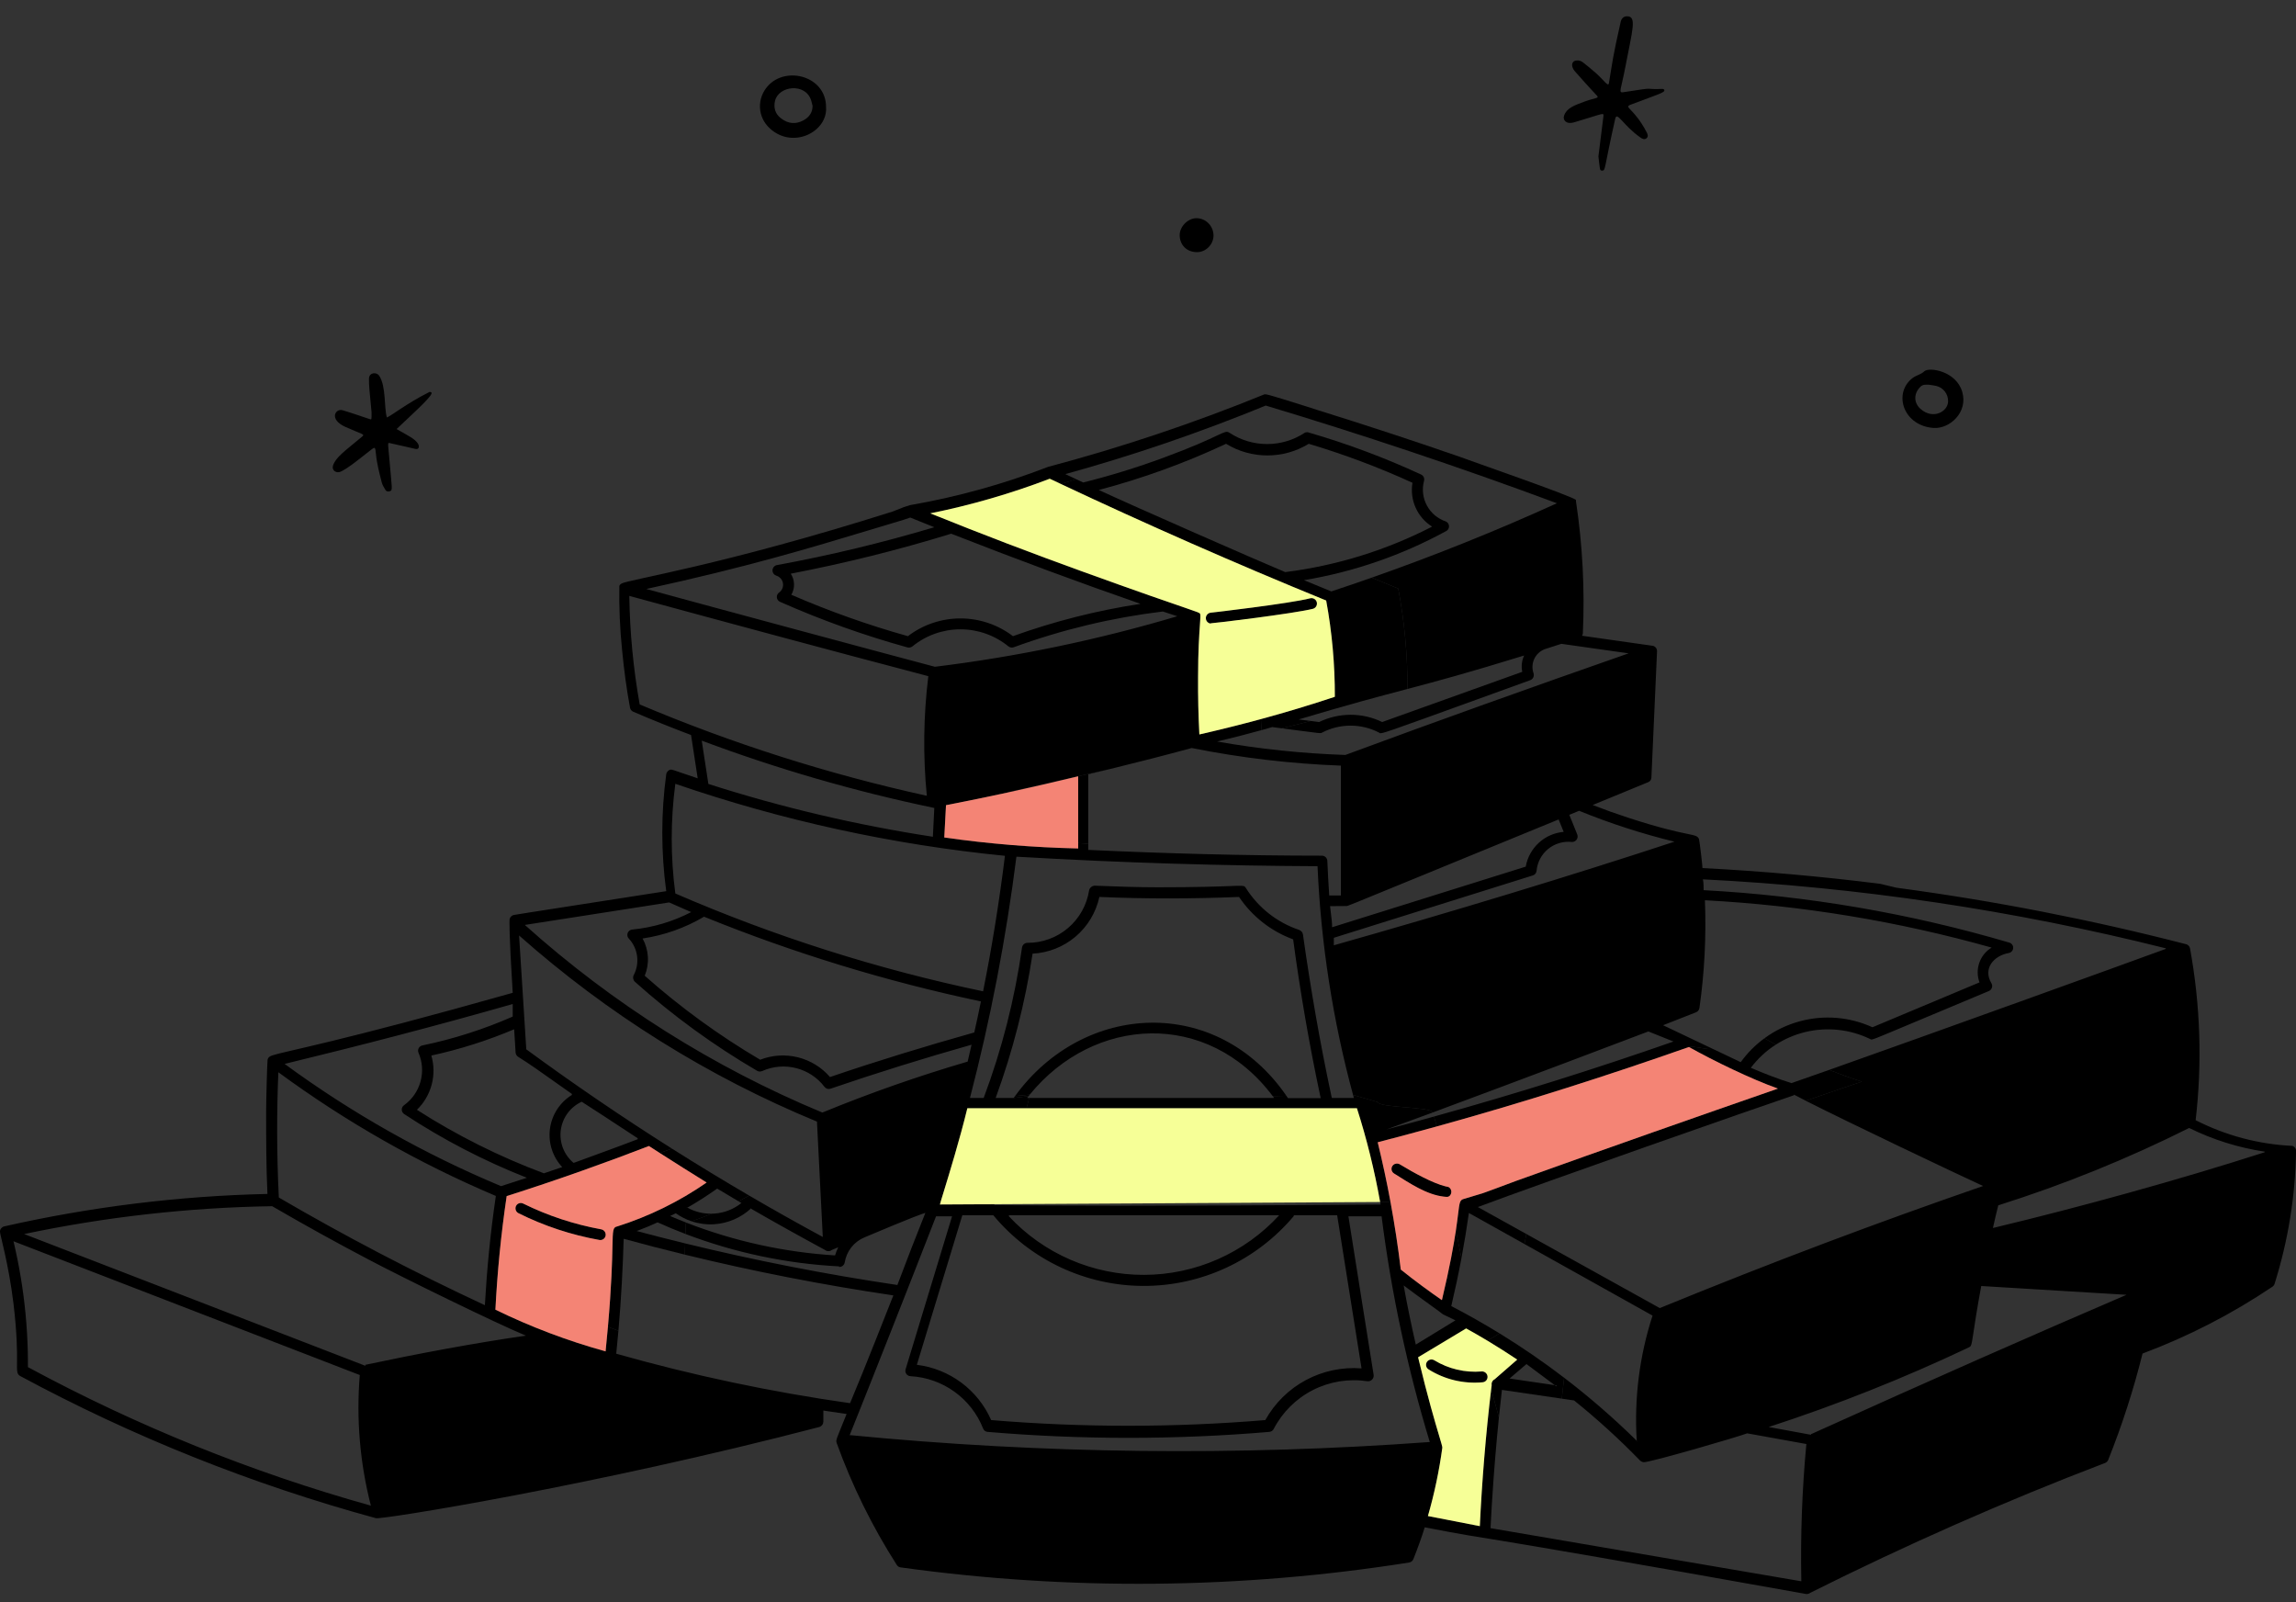 <svg xmlns="http://www.w3.org/2000/svg" width="129" height="90" viewBox="0 0 129 90" fill="none">
    <rect x="0" y="0" width="129" height="90" fill="#333333" stroke="none"/>
    <path fill-rule="evenodd" clip-rule="evenodd" d="M28.807 55.77C19.006 58.543 15.999 59.05 15.302 59.285C15.164 59.334 15.059 59.391 15.034 59.537C15.01 59.683 14.953 61.847 14.953 62.407C14.953 63.947 14.953 65.511 15.026 67.068C10.046 67.181 5.09 67.792 0.232 68.892C0.166 68.909 0.109 68.947 0.066 68.999C0.024 69.052 -0 69.116 -0.003 69.184C-0.003 69.354 0.483 70.975 0.759 73.237C1.164 76.674 0.759 77.063 1.123 77.29C7.463 80.707 14.173 83.389 21.122 85.283C21.381 85.38 33.404 83.459 46.033 80.16C46.098 80.14 46.154 80.1 46.195 80.046C46.236 79.992 46.258 79.927 46.26 79.86V79.236L47.566 79.43C46.974 80.906 46.958 80.865 47.006 81.052C47.874 83.457 49.008 85.757 50.387 87.91C50.411 87.947 50.443 87.979 50.481 88.003C50.519 88.026 50.561 88.042 50.605 88.047C60.09 89.362 69.716 89.269 79.173 87.772C79.225 87.763 79.273 87.742 79.315 87.709C79.356 87.677 79.388 87.634 79.408 87.585C79.643 86.994 79.862 86.402 80.048 85.794C84.912 86.734 79.927 85.688 101.466 89.539C101.508 89.546 101.552 89.544 101.594 89.532C101.636 89.521 101.675 89.501 101.709 89.474C107.075 86.791 112.628 84.335 118.279 82.178C118.355 82.146 118.417 82.085 118.449 82.008C119.227 80.063 119.872 78.067 120.378 76.034C122.949 75.073 125.398 73.813 127.674 72.28C127.732 72.242 127.775 72.185 127.796 72.118C128.556 69.703 128.963 67.191 129.003 64.66C129.005 64.59 128.982 64.521 128.939 64.466C128.903 64.421 128.855 64.387 128.801 64.368C126.905 64.281 125.051 63.788 123.361 62.925C123.735 59.709 123.628 56.455 123.045 53.27C123.034 53.218 123.009 53.17 122.974 53.13C122.938 53.09 122.893 53.061 122.842 53.044C117.479 51.66 112.038 50.599 106.548 49.866L105.64 49.647C102.349 49.233 98.985 48.934 95.653 48.763C95.653 48.626 95.499 47.312 95.459 47.142C95.321 46.769 94.956 47.069 91.503 45.942C90.83 45.723 90.149 45.48 89.484 45.221L92.597 43.94C92.652 43.92 92.699 43.883 92.733 43.836C92.766 43.788 92.784 43.731 92.784 43.672L93.1 36.587C93.102 36.548 93.096 36.508 93.083 36.471C93.07 36.434 93.05 36.4 93.023 36.37C92.997 36.341 92.965 36.317 92.93 36.3C92.894 36.283 92.855 36.273 92.816 36.271L88.884 35.712C88.916 35.667 88.933 35.613 88.933 35.558C89.044 33.081 88.914 30.6 88.544 28.148V28.084C88.398 27.889 82.472 25.838 81.994 25.652C79.327 24.727 76.676 23.86 74.074 23.049L73.474 22.855C71.042 22.093 71.115 22.117 70.985 22.174C67.041 23.779 62.998 25.133 58.882 26.227C56.376 27.196 53.78 27.916 51.132 28.375L50.776 28.489L50.16 28.732C40.513 31.788 35.236 32.566 34.911 32.785C34.862 32.813 34.822 32.856 34.798 32.907C34.777 34.111 34.828 35.316 34.952 36.514C35.057 37.617 35.203 38.711 35.398 39.757C35.408 39.807 35.431 39.854 35.463 39.893C35.495 39.933 35.537 39.964 35.584 39.984C36.63 40.43 37.708 40.868 38.827 41.289L39.2 43.721C37.7 43.227 37.724 43.17 37.578 43.275C37.54 43.299 37.507 43.331 37.481 43.369C37.456 43.407 37.44 43.449 37.432 43.494C37.137 45.673 37.137 47.882 37.432 50.06C28.442 51.463 28.88 51.382 28.799 51.422C28.755 51.444 28.716 51.475 28.686 51.515C28.657 51.554 28.637 51.6 28.629 51.649L28.629 51.655C28.629 51.732 28.586 52.265 28.807 55.77ZM59.603 27.186C59.892 27.101 60.181 27.011 60.468 26.919L59.855 26.633C63.682 25.575 67.442 24.289 71.115 22.782C76.376 24.363 82.034 26.244 87.474 28.27C84.069 29.817 80.597 31.211 77.07 32.449C77.566 32.654 78.063 32.858 78.559 33.06C78.91 34.92 79.085 36.809 79.08 38.702C80.764 38.256 82.388 37.823 85.634 36.822C85.499 37.108 85.462 37.43 85.528 37.739L77.657 40.559C77.105 40.291 76.499 40.152 75.886 40.152C75.272 40.152 74.666 40.291 74.114 40.559L73.648 40.5C73.105 40.642 72.559 40.778 72.008 40.911C72.449 40.969 72.8 41.015 73.081 41.052C74.101 41.187 74.191 41.199 74.259 41.165C74.263 41.164 74.266 41.162 74.269 41.16C74.272 41.158 74.276 41.156 74.28 41.154L74.285 41.151C74.778 40.895 75.326 40.762 75.882 40.762C76.437 40.762 76.985 40.895 77.478 41.151C77.489 41.157 77.497 41.163 77.505 41.168C77.508 41.17 77.511 41.173 77.515 41.175C77.61 41.238 77.789 41.173 82.983 39.292C82.985 39.291 82.988 39.29 82.991 39.289C83.843 38.98 84.831 38.622 85.974 38.209C86.05 38.181 86.112 38.125 86.147 38.052C86.182 37.979 86.187 37.896 86.161 37.819C86.069 37.556 86.083 37.267 86.201 37.014C86.319 36.761 86.532 36.564 86.793 36.466L87.725 36.166L91.503 36.701C86.144 38.573 80.851 40.462 75.59 42.408H75.573C73.162 42.326 70.759 42.074 68.383 41.654C69.213 41.458 70.048 41.246 70.88 41.014C70.866 40.808 70.854 40.602 70.843 40.395C69.723 40.699 68.576 40.985 67.386 41.257C67.329 40.187 67.305 39.1 67.313 38.014C67.313 36.575 67.379 35.638 67.417 35.094C67.44 34.763 67.453 34.577 67.435 34.512C67.434 34.509 67.433 34.506 67.432 34.503C67.431 34.498 67.429 34.493 67.428 34.489L67.426 34.483L67.424 34.478C67.399 34.421 67.311 34.391 66.549 34.13C65.708 33.842 64.047 33.275 60.747 32.08C57.974 31.075 55.323 30.07 52.267 28.837C54.555 28.376 56.8 27.725 58.98 26.892C59.187 26.99 59.395 27.088 59.603 27.186ZM42.094 67.161C41.896 67.272 41.696 67.379 41.494 67.482L41.656 67.579C41.228 67.921 40.707 68.127 40.161 68.17C40.103 68.175 40.044 68.178 39.986 68.178C39.614 68.332 39.237 68.474 38.855 68.605C39.265 68.741 39.701 68.798 40.138 68.769C40.911 68.717 41.642 68.4 42.207 67.87V67.903C43.585 68.697 44.966 69.467 46.35 70.213C46.404 70.258 46.473 70.282 46.544 70.282C46.615 70.282 46.684 70.258 46.739 70.213L47.095 70.067C47.023 70.213 46.963 70.365 46.917 70.521C44.063 70.343 41.255 69.725 38.592 68.693C38.571 68.7 38.55 68.706 38.53 68.713C38.525 68.912 38.52 69.113 38.514 69.317C41.274 70.369 44.186 70.985 47.144 71.137V71.17C47.218 71.173 47.291 71.149 47.349 71.103C47.407 71.057 47.447 70.991 47.46 70.918C47.509 70.608 47.636 70.315 47.831 70.068C48.025 69.821 48.28 69.628 48.571 69.508C51.363 68.328 51.821 68.185 51.943 68.148C51.967 68.14 51.978 68.136 51.992 68.13C51.451 69.481 50.927 70.832 50.419 72.183C46.41 71.588 42.432 70.808 38.496 69.847C38.488 70.055 38.479 70.264 38.47 70.476C42.339 71.421 46.251 72.185 50.192 72.767C50.078 73.058 48.49 77.104 47.76 78.822C43.323 78.193 38.934 77.264 34.623 76.043L34.622 76.05L34.619 76.074V76.042L34.623 76.043C34.668 75.612 34.709 75.182 34.746 74.754C34.549 74.681 34.352 74.607 34.156 74.531C34.119 74.949 34.077 75.397 34.028 75.879V75.912C31.896 75.323 29.822 74.539 27.834 73.569C27.94 71.494 28.142 69.386 28.467 67.189C31.288 66.298 34.238 65.236 36.46 64.376C36.663 64.508 36.867 64.639 37.072 64.77C37.297 64.689 37.523 64.607 37.753 64.522C34.962 62.758 32.233 60.898 29.569 58.945L29.164 52.549C34.121 56.945 39.779 60.48 45.904 63.006V63.063L46.228 69.484C44.837 68.732 43.459 67.958 42.094 67.161ZM94.891 58.815C95.134 58.734 95.98 58.998 96.222 58.915L93.44 57.591L95.297 56.862C95.346 56.841 95.389 56.808 95.422 56.765C95.455 56.722 95.476 56.672 95.483 56.618C95.766 54.627 95.869 52.614 95.791 50.603V50.571C101.242 50.86 106.644 51.751 111.899 53.23C111.575 53.425 111.33 53.727 111.206 54.084C111.082 54.441 111.086 54.83 111.218 55.184L105.203 57.705C103.933 57.124 102.501 57.003 101.151 57.361C100.419 57.555 99.736 57.883 99.134 58.324C99.345 58.446 99.558 58.566 99.772 58.682C100.277 58.358 100.835 58.118 101.427 57.974C102.648 57.679 103.934 57.816 105.065 58.361C105.076 58.366 105.084 58.372 105.092 58.377C105.095 58.378 105.097 58.38 105.1 58.382C105.102 58.383 105.104 58.384 105.106 58.385C105.178 58.423 105.296 58.373 107.215 57.566C108.187 57.157 109.622 56.554 111.745 55.67C111.785 55.652 111.822 55.626 111.851 55.593C111.881 55.56 111.903 55.521 111.916 55.479C111.929 55.436 111.933 55.392 111.927 55.348C111.921 55.304 111.906 55.262 111.882 55.224C111.404 54.413 112.004 53.684 112.88 53.53C112.945 53.514 113.004 53.477 113.046 53.424C113.088 53.371 113.11 53.306 113.11 53.238C113.11 53.171 113.088 53.105 113.046 53.052C113.004 52.999 112.945 52.962 112.88 52.946C107.293 51.302 101.534 50.314 95.718 50.004C95.718 49.801 95.718 49.598 95.678 49.396C104.452 49.835 113.162 51.133 121.683 53.27V53.303C119.304 54.176 108.361 58.123 102.777 60.098C103.378 60.339 103.988 60.56 104.606 60.76C104.074 60.934 102.934 61.324 101.456 61.834C103.876 63.06 109.829 65.892 111.42 66.622C105.486 68.673 99.65 70.862 93.254 73.48L85.755 69.317C85.722 69.506 85.689 69.695 85.654 69.883L92.848 73.902C92.112 76.169 91.811 78.555 91.96 80.934L91.968 80.942L91.973 80.946L91.965 81.003L91.96 80.934C90.673 79.667 89.31 78.484 87.879 77.391C87.833 77.782 87.79 78.174 87.748 78.567L88.439 78.668C89.745 79.718 90.984 80.847 92.151 82.049C92.209 82.098 92.279 82.129 92.354 82.138C92.767 82.138 97.664 80.711 98.166 80.516L101.49 81.116C101.25 83.668 101.156 86.231 101.206 88.793V88.826L83.745 85.842C83.76 85.541 83.776 85.235 83.794 84.926L83.806 84.726C83.811 84.638 83.815 84.577 83.818 84.526C83.82 84.487 83.822 84.454 83.825 84.418C83.828 84.364 83.832 84.303 83.838 84.211C83.932 82.725 84.058 81.172 84.216 79.618C84.072 79.09 83.927 78.562 83.782 78.034C83.48 80.539 83.263 83.217 83.145 85.697V85.729L80.227 85.162C80.59 83.902 80.861 82.618 81.037 81.319C81.037 81.255 80.974 81.044 80.858 80.656C80.636 79.911 80.219 78.513 79.675 76.244L82.375 74.623C82.778 74.846 83.178 75.076 83.575 75.314L84.252 74.901C83.367 74.358 82.463 73.846 81.54 73.367C81.758 72.44 81.947 71.549 82.112 70.671L81.799 69.116C81.674 69.949 81.453 71.186 81.013 73.034C80.356 72.58 79.465 71.932 78.703 71.316C78.55 70.045 78.357 68.779 78.125 67.521H77.543C77.551 67.567 77.56 67.613 77.568 67.66C64.094 67.77 58.835 67.722 56.895 67.704C56.138 67.697 55.887 67.695 55.85 67.708L55.883 67.66H52.81C52.81 67.633 52.89 67.373 53.019 66.954C53.327 65.949 53.916 64.032 54.351 62.252H57.679C57.728 62.057 57.776 61.865 57.822 61.677H57.707C57.721 61.659 57.735 61.641 57.749 61.623C57.755 61.616 57.76 61.608 57.766 61.601C57.773 61.592 57.781 61.583 57.788 61.574L56.953 61.677H55.94C56.902 59.051 57.598 56.336 58.015 53.57C58.903 53.525 59.752 53.188 60.431 52.613C61.109 52.037 61.579 51.254 61.768 50.385C64.427 50.498 67.005 50.49 69.615 50.385C70.353 51.479 71.416 52.313 72.655 52.768C73.036 55.618 73.557 58.655 74.165 61.506H74.791C74.166 58.594 73.62 55.442 73.206 52.492C73.198 52.436 73.174 52.384 73.138 52.34C73.103 52.295 73.056 52.261 73.004 52.241C71.763 51.827 70.703 50.996 70.004 49.89L70.001 49.885C69.981 49.853 69.965 49.829 69.944 49.81C69.872 49.745 69.737 49.75 69.133 49.773C68.486 49.797 67.3 49.842 65.076 49.842C63.908 49.842 62.709 49.801 61.509 49.752C61.436 49.755 61.366 49.781 61.309 49.826C61.252 49.871 61.212 49.934 61.193 50.004C61.066 50.831 60.646 51.586 60.009 52.129C59.372 52.672 58.56 52.968 57.723 52.962C57.65 52.964 57.581 52.99 57.526 53.038C57.471 53.085 57.434 53.15 57.423 53.222C57.015 56.111 56.292 58.946 55.267 61.677H54.497C55.657 57.22 56.529 52.692 57.107 48.123C63.219 48.48 68.853 48.634 74.025 48.658C74.215 53.001 74.884 57.31 76.021 61.506L77.406 61.909C77.511 62.239 80.405 62.163 80.503 62.49C85.111 60.785 91.887 58.22 92.613 57.94L94.024 58.507C89.623 60.043 85.245 61.423 80.571 62.72C80.625 62.906 80.677 63.091 80.728 63.276C85.673 61.908 90.247 60.443 94.891 58.815C95.091 58.933 94.689 58.703 94.891 58.815ZM56.598 44.523L56.599 44.506L62.393 43.193C63.944 42.814 65.473 42.422 66.956 42.019C69.719 42.572 72.522 42.903 75.338 43.008V50.303H74.682C74.641 49.655 74.601 49.007 74.576 48.358C74.572 48.281 74.539 48.207 74.484 48.153C74.428 48.099 74.354 48.068 74.276 48.066C69.939 48.066 65.529 47.945 61.144 47.742V47.403C60.955 47.389 60.766 47.373 60.577 47.357V47.661C58.059 47.606 55.547 47.401 53.054 47.045L53.151 45.229C54.377 44.992 55.498 44.762 56.598 44.523ZM28.807 57.105V56.4C24.486 57.632 20.336 58.71 15.991 59.764C19.758 62.525 23.84 64.83 28.151 66.63L29.602 66.16C27.184 65.209 24.872 64.008 22.703 62.577C22.663 62.549 22.63 62.512 22.607 62.469C22.585 62.426 22.573 62.378 22.573 62.33C22.573 62.281 22.585 62.233 22.607 62.19C22.63 62.147 22.663 62.11 22.703 62.082C23.154 61.758 23.48 61.289 23.627 60.754C23.775 60.219 23.735 59.649 23.514 59.14C23.496 59.098 23.487 59.054 23.489 59.009C23.491 58.964 23.503 58.92 23.524 58.88C23.545 58.841 23.575 58.806 23.611 58.78C23.647 58.753 23.688 58.735 23.732 58.726C25.476 58.364 27.177 57.821 28.807 57.105ZM79.546 75.531L81.775 74.169L81.07 73.829C81.044 73.799 80.738 73.578 80.342 73.292C79.873 72.954 79.278 72.523 78.865 72.207C79.059 73.302 79.294 74.437 79.546 75.531ZM75.128 68.267H72.696L72.68 68.324C71.643 69.554 70.349 70.542 68.889 71.217C67.43 71.893 65.84 72.24 64.231 72.235C62.623 72.23 61.035 71.871 59.58 71.186C58.125 70.501 56.838 69.504 55.81 68.267H54.067L51.513 76.666C52.418 76.778 53.279 77.123 54.011 77.667C54.742 78.211 55.321 78.936 55.688 79.771C60.813 80.197 65.965 80.197 71.091 79.771C71.619 78.82 72.409 78.04 73.368 77.526C74.327 77.011 75.413 76.783 76.498 76.868L75.128 68.267ZM71.869 68.267H56.693L56.677 68.316C57.649 69.361 58.827 70.193 60.136 70.761C61.445 71.328 62.857 71.619 64.284 71.614C65.71 71.61 67.121 71.31 68.426 70.734C69.732 70.158 70.904 69.318 71.869 68.267ZM39.556 51.495C38.495 52.122 37.322 52.538 36.103 52.719C36.278 53.037 36.38 53.389 36.401 53.751C36.422 54.113 36.361 54.475 36.224 54.811C38.229 56.589 40.401 58.169 42.71 59.529C43.384 59.266 44.123 59.218 44.826 59.392C45.529 59.566 46.16 59.954 46.633 60.502C49.211 59.618 52.056 58.751 54.74 57.997C54.87 57.413 54.999 56.829 55.113 56.254C49.796 55.132 44.59 53.539 39.556 51.495ZM53.443 29.98C50.481 30.892 47.471 31.641 44.428 32.226C44.543 32.401 44.607 32.604 44.612 32.813C44.618 33.022 44.566 33.229 44.461 33.41C46.588 34.334 48.777 35.111 51.011 35.736C51.858 35.089 52.895 34.739 53.962 34.739C55.028 34.739 56.065 35.089 56.912 35.736C59.236 34.899 61.636 34.291 64.079 33.92C60.739 32.761 57.253 31.472 53.443 29.98ZM87.571 46.031C83.883 47.543 81.344 48.585 79.594 49.304C75.765 50.876 75.707 50.9 75.651 50.896L75.649 50.896C75.646 50.896 75.642 50.895 75.638 50.895L74.73 50.903C74.742 51.036 74.76 51.175 74.778 51.316C74.81 51.572 74.844 51.836 74.844 52.087L85.723 48.682C85.814 48.167 86.072 47.697 86.457 47.344C86.843 46.99 87.334 46.774 87.855 46.729L87.571 46.031ZM74.941 52.679V53.1C81.426 51.268 88.268 49.193 94.081 47.28C92.254 46.835 90.463 46.255 88.722 45.545L88.171 45.772L88.617 46.874C88.636 46.923 88.643 46.975 88.636 47.027C88.63 47.079 88.61 47.128 88.579 47.17C88.549 47.213 88.508 47.246 88.46 47.268C88.413 47.29 88.361 47.3 88.309 47.296C88.072 47.27 87.833 47.292 87.604 47.36C87.376 47.428 87.164 47.541 86.98 47.691C86.795 47.843 86.643 48.029 86.532 48.239C86.42 48.45 86.352 48.68 86.331 48.917C86.326 48.977 86.304 49.034 86.266 49.08C86.228 49.127 86.177 49.16 86.12 49.177L74.941 52.679ZM52.494 29.616L51.141 29.073L50.76 29.202C50.125 29.391 49.492 29.582 48.85 29.776C45.535 30.777 41.943 31.863 36.314 33.085C38.94 33.807 49.762 36.725 52.527 37.455C57.138 36.89 61.693 35.941 66.146 34.617L65.335 34.35C62.473 34.697 59.661 35.371 56.953 36.36C56.904 36.377 56.852 36.381 56.801 36.372C56.75 36.364 56.702 36.343 56.661 36.312C55.899 35.69 54.945 35.351 53.962 35.351C52.978 35.351 52.025 35.69 51.262 36.312C51.223 36.341 51.178 36.361 51.131 36.371C51.083 36.38 51.034 36.38 50.986 36.368C48.541 35.692 46.148 34.835 43.828 33.807C43.778 33.786 43.735 33.751 43.703 33.708C43.671 33.664 43.651 33.612 43.646 33.558C43.641 33.504 43.651 33.449 43.675 33.4C43.698 33.351 43.734 33.31 43.78 33.28C43.859 33.221 43.921 33.142 43.958 33.051C43.995 32.96 44.007 32.86 43.99 32.763C43.975 32.665 43.932 32.574 43.868 32.5C43.803 32.425 43.72 32.37 43.626 32.34C43.562 32.321 43.505 32.282 43.465 32.229C43.425 32.175 43.403 32.11 43.403 32.044C43.403 31.977 43.425 31.912 43.465 31.859C43.505 31.805 43.562 31.766 43.626 31.748C46.619 31.2 49.579 30.488 52.494 29.616ZM52.413 47.004L52.494 45.383H52.478C48.038 44.458 43.675 43.195 39.427 41.605L39.8 44.037C43.919 45.357 48.137 46.349 52.413 47.004ZM52.073 44.702C51.855 42.476 51.883 40.234 52.154 38.014V37.982C46.633 36.531 40.837 34.966 35.357 33.474C35.387 35.519 35.582 37.558 35.941 39.571C41.149 41.772 46.549 43.49 52.073 44.702ZM55.234 55.686C55.737 53.189 56.15 50.595 56.458 48.107V48.074C50.151 47.449 43.937 46.092 37.943 44.029C37.672 46.074 37.672 48.145 37.943 50.19C43.506 52.601 49.3 54.443 55.234 55.686ZM35.527 52.217C36.682 52.103 37.805 51.77 38.835 51.236L37.594 50.693L29.488 51.957C34.426 56.387 40.078 59.95 46.204 62.496C48.873 61.4 51.598 60.445 54.367 59.634L54.586 58.686C52 59.415 49.163 60.299 46.658 61.158C46.598 61.177 46.534 61.178 46.474 61.159C46.415 61.14 46.363 61.103 46.325 61.053C45.928 60.533 45.367 60.162 44.733 60.001C44.099 59.839 43.429 59.895 42.831 60.161C42.788 60.181 42.741 60.192 42.694 60.192C42.646 60.192 42.599 60.181 42.556 60.161C40.098 58.728 37.792 57.049 35.673 55.151C35.624 55.106 35.591 55.046 35.578 54.981C35.564 54.915 35.572 54.847 35.6 54.786C35.775 54.458 35.843 54.083 35.795 53.714C35.747 53.345 35.586 53 35.333 52.727C35.292 52.686 35.264 52.635 35.252 52.578C35.24 52.522 35.245 52.463 35.265 52.409C35.286 52.355 35.322 52.309 35.368 52.274C35.414 52.24 35.47 52.22 35.527 52.217ZM32.228 65.325C32.238 65.321 32.301 65.298 32.404 65.261C32.994 65.046 34.897 64.354 35.827 63.995V63.939C35.762 63.896 35.538 63.75 35.235 63.551C34.491 63.062 33.264 62.256 32.682 61.888C32.368 62.033 32.095 62.255 31.89 62.534C31.685 62.812 31.554 63.138 31.508 63.481C31.463 63.824 31.505 64.173 31.631 64.496C31.757 64.818 31.962 65.103 32.228 65.325ZM31.302 62.317C31.515 61.989 31.798 61.712 32.131 61.507V61.45C31.798 61.22 31.468 60.984 31.139 60.75C30.449 60.259 29.766 59.773 29.091 59.35C29.056 59.323 29.027 59.289 29.006 59.25C28.985 59.211 28.972 59.168 28.969 59.123L28.888 57.818C27.387 58.454 25.829 58.948 24.235 59.294C24.39 59.827 24.396 60.393 24.253 60.93C24.11 61.467 23.824 61.955 23.424 62.342C25.669 63.78 28.06 64.976 30.558 65.909L31.588 65.56C31.32 65.274 31.12 64.932 31.001 64.56C30.882 64.187 30.847 63.792 30.899 63.405C30.951 63.017 31.089 62.645 31.302 62.317ZM27.859 67.181C23.53 65.348 19.43 63.017 15.642 60.234V60.177C15.545 62.407 15.545 64.838 15.666 67.27C19.395 69.443 23.189 71.429 27.242 73.318C27.356 71.332 27.543 69.321 27.859 67.181ZM0.759 69.727L20.214 77.241C20.011 79.705 20.222 82.184 20.838 84.578C14.146 82.709 7.683 80.098 1.569 76.796C1.569 76.804 1.569 76.812 1.569 76.82L1.569 76.823C1.569 76.832 1.569 76.842 1.569 76.852L1.569 76.823L1.569 76.82V76.796C1.573 76.163 1.556 75.531 1.519 74.9C1.497 74.522 1.468 74.144 1.431 73.767C1.3 72.408 1.075 71.058 0.759 69.727ZM1.358 69.321L20.53 76.723V76.666C23.465 76.042 26.626 75.45 29.545 75.028C27.867 74.331 22.646 71.778 20.684 70.74C18.893 69.8 17.077 68.794 15.293 67.757C10.609 67.831 5.943 68.355 1.358 69.321ZM52.592 68.324H53.491C53.491 68.324 51.384 75.247 50.881 76.917C50.867 76.961 50.864 77.008 50.871 77.053C50.878 77.099 50.896 77.142 50.923 77.18C50.949 77.218 50.984 77.249 51.025 77.27C51.066 77.292 51.111 77.305 51.157 77.306C52.046 77.355 52.902 77.657 53.625 78.177C54.347 78.697 54.906 79.413 55.234 80.241C55.253 80.295 55.288 80.343 55.334 80.377C55.381 80.412 55.436 80.432 55.494 80.435C60.759 80.881 66.052 80.881 71.318 80.435C71.368 80.431 71.417 80.413 71.46 80.385C71.502 80.357 71.537 80.318 71.561 80.273C72.049 79.332 72.819 78.566 73.764 78.085C74.709 77.604 75.781 77.431 76.83 77.59C76.877 77.595 76.925 77.59 76.969 77.574C77.014 77.558 77.054 77.533 77.088 77.499C77.121 77.466 77.147 77.425 77.162 77.381C77.178 77.336 77.184 77.288 77.179 77.241C77.179 77.241 75.971 69.686 75.76 68.324H77.624C78.169 72.619 79.074 76.86 80.332 81.003C69.477 81.799 58.573 81.669 47.74 80.615L47.728 80.646V80.614L47.74 80.615C48.959 77.585 51.113 72.129 52.592 68.324ZM99.374 80.16L101.749 80.597V80.565C108.705 77.42 114.136 75.028 119.478 72.734L111.315 72.24C111.07 73.564 110.945 74.402 110.872 74.887L110.872 74.888L110.872 74.892C110.842 75.092 110.821 75.232 110.804 75.32C110.748 75.62 110.723 75.636 110.61 75.693C106.964 77.42 103.211 78.912 99.374 80.16ZM111.972 68.981C116.844 67.814 122.38 66.29 127.244 64.725V64.693C125.768 64.472 124.335 64.023 122.997 63.363C119.542 65.092 115.955 66.545 112.272 67.708C112.166 68.122 112.069 68.551 111.972 68.981Z" fill="black"/>
    <path d="M76.068 61.677H74.828L74.791 61.506H74.165L74.204 61.685H72.363C72.334 61.641 72.305 61.598 72.275 61.555L71.509 61.575C71.526 61.598 71.544 61.621 71.561 61.644C71.569 61.655 71.577 61.666 71.585 61.677H58.609C57.822 61.677 58.372 61.677 57.879 61.677H57.822C57.776 61.865 57.728 62.057 57.679 62.252H76.238C76.79 63.978 77.225 65.738 77.543 67.521H78.125C77.917 66.396 77.677 65.277 77.406 64.166C78.534 63.873 79.64 63.577 80.728 63.276C80.677 63.091 80.625 62.906 80.571 62.72C79.692 62.964 78.802 63.206 77.9 63.444C78.611 63.188 79.506 62.859 80.503 62.49C80.405 62.163 77.511 62.239 77.406 61.909L76.021 61.506C76.037 61.563 76.052 61.62 76.068 61.677Z" fill="black"/>
    <path d="M57.029 61.571L57.855 61.49C61.452 57.076 67.842 56.7 71.509 61.575L72.275 61.555C68.368 55.892 60.89 56.265 57.029 61.571Z" fill="black"/>
    <path fill-rule="evenodd" clip-rule="evenodd" d="M74.511 33.734C74.84 35.517 75.003 37.327 74.998 39.141C73.638 39.594 72.263 40.01 70.843 40.395C70.854 40.602 70.866 40.808 70.88 41.014C71.08 40.958 71.28 40.901 71.48 40.843C71.669 40.868 71.844 40.89 72.008 40.911C72.559 40.778 73.105 40.642 73.648 40.5L72.963 40.414C75.834 39.559 77.427 39.138 78.933 38.74L79.08 38.702C79.085 36.809 78.91 34.92 78.559 33.06C78.063 32.858 77.566 32.654 77.07 32.449C76.314 32.715 75.556 32.972 74.795 33.223L74.763 33.207L73.263 32.591C76.054 32.126 78.748 31.197 81.232 29.843C81.286 29.82 81.332 29.781 81.364 29.732C81.396 29.683 81.413 29.626 81.413 29.567C81.413 29.508 81.396 29.451 81.364 29.402C81.332 29.353 81.286 29.315 81.232 29.291C80.776 29.139 80.396 28.818 80.169 28.395C79.941 27.972 79.884 27.478 80.008 27.014C80.028 26.945 80.023 26.871 79.993 26.805C79.963 26.74 79.911 26.687 79.846 26.657C77.814 25.716 75.713 24.931 73.563 24.306C73.523 24.289 73.481 24.28 73.437 24.28C73.394 24.28 73.351 24.289 73.312 24.306C72.683 24.722 71.946 24.944 71.192 24.944C70.438 24.944 69.701 24.722 69.072 24.306C68.923 24.209 68.826 24.255 68.356 24.476C67.882 24.7 67.029 25.102 65.359 25.716C63.886 26.26 62.384 26.723 60.86 27.103L60.468 26.919C60.181 27.011 59.892 27.101 59.603 27.186C64.337 29.415 69.387 31.645 74.511 33.734ZM72.209 32.137C75.088 31.776 77.882 30.912 80.462 29.583C80.055 29.327 79.733 28.957 79.537 28.518C79.341 28.08 79.279 27.593 79.359 27.119C77.469 26.255 75.522 25.524 73.531 24.93C72.832 25.358 72.028 25.584 71.208 25.584C70.388 25.584 69.585 25.358 68.886 24.93C66.585 26.008 64.192 26.876 61.736 27.524C63.738 28.456 70.766 31.537 72.209 32.137Z" fill="black"/>
    <path d="M56.599 44.506L56.598 44.523C57.906 44.239 59.185 43.942 60.577 43.608V47.357C60.766 47.373 60.955 47.389 61.144 47.403V43.494C61.562 43.395 61.978 43.294 62.393 43.193L56.599 44.506Z" fill="black"/>
    <path d="M83.575 77.315C83.567 77.235 83.527 77.161 83.465 77.109C83.403 77.058 83.323 77.033 83.243 77.04C82.315 77.117 81.387 76.898 80.592 76.415C80.524 76.372 80.442 76.357 80.363 76.374C80.284 76.391 80.215 76.438 80.17 76.505C80.148 76.538 80.133 76.576 80.126 76.616C80.119 76.656 80.12 76.697 80.129 76.736C80.138 76.775 80.155 76.813 80.179 76.845C80.203 76.878 80.233 76.905 80.267 76.926C81.171 77.493 82.237 77.746 83.299 77.648C83.339 77.645 83.379 77.633 83.414 77.615C83.45 77.597 83.482 77.571 83.508 77.54C83.533 77.509 83.553 77.473 83.564 77.434C83.576 77.396 83.579 77.355 83.575 77.315Z" fill="black"/>
    <path fill-rule="evenodd" clip-rule="evenodd" d="M85.245 76.374L83.98 77.477C83.919 77.506 83.87 77.554 83.839 77.614C83.808 77.674 83.798 77.743 83.81 77.809L83.794 77.937L83.782 78.034C83.927 78.562 84.072 79.09 84.216 79.618C84.269 79.104 84.325 78.589 84.385 78.076L87.748 78.567C87.79 78.174 87.833 77.782 87.879 77.391C86.713 76.5 85.503 75.669 84.252 74.901L83.575 75.314C84.139 75.653 84.695 76.006 85.245 76.374ZM84.815 77.436L85.763 76.625C86.026 76.824 86.288 77.017 86.549 77.21L86.55 77.211L86.607 77.253C86.859 77.439 87.11 77.624 87.357 77.811L87.45 77.825V77.882L87.4 77.844L87.357 77.811L84.815 77.436Z" fill="black"/>
    <path d="M81.54 66.918C81.532 66.838 81.492 66.764 81.43 66.712C81.368 66.661 81.305 66.667 81.207 66.642C80.489 66.46 79.449 65.893 78.654 65.41C78.586 65.367 78.504 65.352 78.425 65.369C78.346 65.385 78.277 65.432 78.232 65.499C78.21 65.533 78.195 65.571 78.188 65.611C78.181 65.651 78.182 65.691 78.191 65.731C78.2 65.77 78.217 65.807 78.241 65.84C78.265 65.873 78.295 65.9 78.33 65.921C79.234 66.487 80.161 67.11 81.122 67.218C81.162 67.215 81.311 67.253 81.379 67.218C81.448 67.182 81.447 67.174 81.473 67.143C81.498 67.112 81.518 67.076 81.529 67.037C81.541 66.999 81.544 66.958 81.54 66.918Z" fill="black"/>
    <path d="M83.031 67.805C86.744 66.411 98.653 62.244 100.793 61.523V61.49C100.963 61.582 101.188 61.698 101.456 61.834C102.934 61.324 104.074 60.934 104.606 60.76C103.988 60.56 103.378 60.339 102.777 60.098C101.93 60.397 101.207 60.651 100.655 60.842C99.844 60.591 99.115 60.299 98.369 59.983C98.759 59.466 99.235 59.027 99.772 58.682C99.558 58.566 99.345 58.446 99.134 58.324C98.625 58.696 98.175 59.148 97.802 59.666L96.222 58.915C95.98 58.998 95.134 58.734 94.891 58.815C96.299 59.6 98.374 60.611 99.893 61.15C95.525 62.667 90.374 64.47 85.174 66.338C84.978 66.409 83.209 67.079 83.18 67.066L82.205 67.36C82.017 67.426 82 67.57 81.926 68.172C81.897 68.409 81.859 68.716 81.799 69.116L82.112 70.671C82.272 69.821 82.409 68.983 82.529 68.138L85.654 69.883C85.689 69.695 85.722 69.506 85.755 69.317L83.031 67.805Z" fill="black"/>
    <path d="M33.768 69.054C32.252 68.778 30.781 68.292 29.399 67.611C29.364 67.593 29.325 67.582 29.286 67.579C29.247 67.575 29.207 67.58 29.169 67.592C29.131 67.604 29.097 67.623 29.067 67.649C29.036 67.674 29.012 67.706 28.994 67.741C28.959 67.812 28.953 67.894 28.977 67.969C29.001 68.045 29.054 68.108 29.123 68.146C30.562 68.864 32.096 69.372 33.679 69.654C33.719 69.661 33.76 69.66 33.8 69.65C33.839 69.641 33.876 69.623 33.909 69.599C33.942 69.575 33.969 69.544 33.989 69.509C34.01 69.474 34.023 69.435 34.028 69.395C34.037 69.315 34.015 69.236 33.967 69.172C33.918 69.108 33.847 69.066 33.768 69.054Z" fill="black"/>
    <path d="M37.651 68.308L37.967 68.154C38.241 68.349 38.541 68.5 38.855 68.605C39.237 68.474 39.614 68.332 39.986 68.178C39.51 68.186 39.039 68.069 38.62 67.838L38.592 67.854V67.822L38.606 67.83L38.62 67.838C39.194 67.51 39.752 67.151 40.294 66.768L41.494 67.482C41.696 67.379 41.896 67.272 42.094 67.161C40.632 66.307 39.184 65.427 37.753 64.522C37.523 64.607 37.297 64.689 37.072 64.77C37.95 65.333 38.834 65.888 39.702 66.427C38.162 67.495 36.471 68.325 34.684 68.892C34.434 68.94 34.431 69.091 34.411 70.016C34.394 70.809 34.364 72.173 34.156 74.531C34.352 74.607 34.549 74.681 34.746 74.754C34.903 72.957 34.995 71.192 35.041 69.589C36.18 69.9 37.323 70.196 38.47 70.476C38.479 70.264 38.488 70.055 38.496 69.847C37.585 69.625 36.676 69.393 35.771 69.151C36.168 69.005 36.581 68.835 36.946 68.665C37.462 68.898 37.985 69.115 38.514 69.317C38.52 69.113 38.525 68.912 38.53 68.713L38.592 68.693C38.276 68.57 37.963 68.442 37.651 68.308Z" fill="black"/>
    <path d="M56.953 61.677L57.788 61.574C57.81 61.546 57.833 61.518 57.855 61.49L57.029 61.571C57.016 61.589 57.002 61.608 56.989 61.626L56.953 61.677Z" fill="black"/>
    <path d="M68.041 35.011C68.219 35.011 72.686 34.468 73.764 34.2C73.842 34.179 73.909 34.129 73.95 34.059C73.991 33.989 74.002 33.906 73.983 33.828C73.962 33.749 73.911 33.683 73.841 33.642C73.771 33.601 73.688 33.589 73.61 33.609C72.491 33.901 68.049 34.419 68.008 34.419C67.936 34.431 67.871 34.468 67.823 34.524C67.776 34.58 67.75 34.65 67.75 34.723C67.75 34.796 67.776 34.867 67.823 34.923C67.871 34.978 67.936 35.016 68.008 35.027L68.041 35.011Z" fill="black"/>
    <path fill-rule="evenodd" clip-rule="evenodd" d="M81.43 66.712C81.492 66.764 81.532 66.838 81.54 66.918C81.544 66.958 81.541 66.999 81.529 67.037C81.518 67.076 81.498 67.112 81.473 67.143C81.447 67.174 81.448 67.182 81.379 67.218C81.311 67.253 81.162 67.215 81.122 67.218C80.161 67.11 79.234 66.487 78.33 65.921C78.295 65.9 78.265 65.873 78.241 65.84C78.217 65.807 78.2 65.77 78.191 65.731C78.182 65.691 78.181 65.651 78.188 65.611C78.195 65.571 78.21 65.533 78.232 65.499C78.277 65.432 78.346 65.385 78.425 65.369C78.504 65.352 78.586 65.367 78.654 65.41C79.449 65.893 80.489 66.46 81.207 66.642C81.305 66.667 81.368 66.661 81.43 66.712Z" fill="black"/>
    <path d="M57.679 62.252H54.351C53.916 64.032 53.327 65.949 53.019 66.954C52.89 67.373 52.81 67.633 52.81 67.66L77.543 67.521C77.225 65.738 76.79 63.978 76.238 62.252H57.679Z" fill="#F6FF97"/>
    <path fill-rule="evenodd" clip-rule="evenodd" d="M52.267 28.837C55.323 30.07 57.974 31.075 60.747 32.08C64.047 33.275 65.708 33.842 66.549 34.13C67.311 34.391 67.399 34.421 67.424 34.478L67.426 34.483L67.428 34.489C67.429 34.493 67.431 34.498 67.432 34.503L67.435 34.512C67.453 34.577 67.44 34.763 67.417 35.094C67.379 35.638 67.313 36.575 67.313 38.014C67.305 39.1 67.329 40.187 67.386 41.257C68.576 40.985 69.723 40.699 70.843 40.395C72.263 40.01 73.638 39.594 74.998 39.141C75.003 37.327 74.84 35.517 74.511 33.734C69.387 31.645 64.337 29.415 59.603 27.186C59.395 27.088 59.187 26.99 58.98 26.892C56.8 27.725 54.555 28.376 52.267 28.837ZM73.764 34.2C72.686 34.468 68.219 35.011 68.041 35.011L68.008 35.027C67.936 35.016 67.871 34.978 67.823 34.923C67.776 34.867 67.75 34.796 67.75 34.723C67.75 34.65 67.776 34.58 67.823 34.524C67.871 34.468 67.936 34.431 68.008 34.419C68.049 34.419 72.491 33.901 73.61 33.609C73.688 33.589 73.771 33.601 73.841 33.642C73.911 33.683 73.962 33.749 73.983 33.828C74.002 33.906 73.991 33.989 73.95 34.059C73.909 34.129 73.842 34.179 73.764 34.2Z" fill="#F6FF97"/>
    <path fill-rule="evenodd" clip-rule="evenodd" d="M80.227 85.162L83.145 85.729V85.697C83.263 83.217 83.48 80.539 83.782 78.034L83.794 77.937L83.81 77.809C83.798 77.743 83.808 77.674 83.839 77.614C83.87 77.554 83.919 77.506 83.98 77.477L85.245 76.374C84.695 76.006 84.139 75.653 83.575 75.314C83.178 75.076 82.778 74.846 82.375 74.623L79.675 76.244C80.219 78.513 80.636 79.911 80.858 80.656C80.974 81.044 81.037 81.255 81.037 81.319C80.861 82.618 80.59 83.902 80.227 85.162ZM83.465 77.109C83.527 77.161 83.567 77.235 83.575 77.315C83.579 77.355 83.576 77.396 83.564 77.434C83.553 77.473 83.533 77.509 83.508 77.54C83.482 77.571 83.45 77.597 83.414 77.615C83.379 77.633 83.339 77.645 83.299 77.648C82.237 77.746 81.171 77.493 80.267 76.926C80.233 76.905 80.203 76.878 80.179 76.845C80.155 76.813 80.138 76.775 80.129 76.736C80.12 76.697 80.119 76.656 80.126 76.616C80.133 76.576 80.148 76.538 80.17 76.505C80.215 76.438 80.284 76.391 80.363 76.374C80.442 76.357 80.524 76.372 80.592 76.415C81.387 76.898 82.315 77.117 83.243 77.04C83.323 77.033 83.403 77.058 83.465 77.109Z" fill="#F6FF97"/>
    <path fill-rule="evenodd" clip-rule="evenodd" d="M27.834 73.569C29.822 74.539 31.896 75.323 34.028 75.912V75.879C34.077 75.397 34.119 74.949 34.156 74.531C34.364 72.173 34.394 70.809 34.411 70.016C34.431 69.091 34.434 68.94 34.684 68.892C36.471 68.325 38.162 67.495 39.702 66.427C38.834 65.888 37.95 65.333 37.072 64.77C36.867 64.639 36.663 64.508 36.46 64.376C34.238 65.236 31.288 66.298 28.467 67.189C28.142 69.386 27.94 71.494 27.834 73.569ZM29.399 67.611C30.781 68.292 32.252 68.778 33.768 69.054C33.847 69.066 33.918 69.108 33.967 69.172C34.015 69.236 34.037 69.315 34.028 69.395C34.023 69.435 34.01 69.474 33.989 69.509C33.969 69.544 33.942 69.575 33.909 69.599C33.876 69.623 33.839 69.641 33.8 69.65C33.76 69.66 33.719 69.661 33.679 69.654C32.096 69.372 30.562 68.864 29.123 68.146C29.054 68.108 29.001 68.045 28.977 67.969C28.953 67.894 28.959 67.812 28.994 67.741C29.012 67.706 29.036 67.674 29.067 67.649C29.097 67.623 29.131 67.604 29.169 67.592C29.207 67.58 29.247 67.575 29.286 67.579C29.325 67.582 29.364 67.593 29.399 67.611Z" fill="#F48475"/>
    <path d="M53.151 45.229L53.054 47.045C55.547 47.401 58.059 47.606 60.577 47.661V47.357V43.608C59.185 43.942 57.906 44.239 56.598 44.523C55.498 44.762 54.377 44.992 53.151 45.229Z" fill="#F48475"/>
    <path fill-rule="evenodd" clip-rule="evenodd" d="M78.703 71.316C79.465 71.932 80.356 72.58 81.013 73.034C81.453 71.186 81.674 69.949 81.799 69.116C81.859 68.716 81.897 68.409 81.926 68.172C82 67.57 82.017 67.426 82.205 67.36L83.18 67.066C83.209 67.079 84.978 66.409 85.174 66.338C90.374 64.47 95.525 62.667 99.893 61.15C98.374 60.611 96.299 59.6 94.891 58.815C90.247 60.443 85.673 61.908 80.728 63.276C79.64 63.577 78.534 63.873 77.406 64.166C77.677 65.277 77.917 66.396 78.125 67.521C78.357 68.779 78.55 70.045 78.703 71.316ZM81.43 66.712C81.492 66.764 81.532 66.838 81.54 66.918C81.544 66.958 81.541 66.999 81.529 67.037C81.518 67.076 81.498 67.112 81.473 67.143C81.447 67.174 81.448 67.182 81.379 67.218C81.311 67.253 81.162 67.215 81.122 67.218C80.161 67.11 79.234 66.487 78.33 65.921C78.295 65.9 78.265 65.873 78.241 65.84C78.217 65.807 78.2 65.77 78.191 65.731C78.182 65.691 78.181 65.651 78.188 65.611C78.195 65.571 78.21 65.533 78.232 65.499C78.277 65.432 78.346 65.385 78.425 65.369C78.504 65.352 78.586 65.367 78.654 65.41C79.449 65.893 80.489 66.46 81.207 66.642C81.305 66.667 81.368 66.661 81.43 66.712Z" fill="#F48475"/>
    <path d="M89.806 8.791C90.066 6.646 90.034 7.031 90.084 6.561C90.114 6.288 90.159 6.367 88.428 6.876C88.006 7 87.788 6.749 87.878 6.492C88.025 6.077 88.425 5.926 89.037 5.702C89.599 5.496 89.859 5.526 89.734 5.384C89.723 5.371 89.207 4.829 88.476 3.995C88.279 3.769 88.257 3.444 88.554 3.4C88.699 3.378 88.831 3.417 88.942 3.506C89.19 3.703 89.438 3.901 89.673 4.112C90.142 4.535 90.358 4.898 90.396 4.672C90.592 3.51 90.599 3.252 91.056 1.235C91.104 1.021 91.229 0.922 91.397 0.915C91.99 0.891 91.712 1.689 91.326 3.73C91.076 5.049 90.912 5.227 91.205 5.18C93.236 4.857 92.256 5.045 93.408 4.994C93.441 4.993 93.496 5.021 93.506 5.049C93.559 5.196 93.259 5.261 91.62 5.88C91.2 6.039 91.805 6.062 92.524 7.443C92.582 7.553 92.615 7.674 92.512 7.764C92.395 7.867 92.269 7.796 92.164 7.723C91.186 7.039 90.85 6.227 90.751 6.668C90.112 9.513 90.213 9.582 90.023 9.584C89.865 9.585 89.899 9.533 89.807 8.793L89.806 8.791Z" fill="black"/>
    <path d="M20.874 23.138C20.759 21.916 20.726 21.684 20.731 21.273C20.735 20.917 21.159 20.876 21.314 21.12C21.701 21.727 21.572 22.919 21.738 23.453C22.099 23.282 22.816 22.682 24.12 22.023C24.148 22.009 24.199 22.023 24.23 22.04C24.404 22.147 23.413 23.031 22.282 24.101C23.02 24.524 23.259 24.631 23.452 24.876C23.581 25.04 23.569 25.275 23.328 25.215C23.036 25.142 22.305 24.985 21.948 24.901C21.755 24.855 21.795 24.83 21.869 25.706C22.022 27.483 22.073 27.527 21.914 27.59C21.817 27.628 21.715 27.616 21.659 27.525C21.576 27.39 21.488 27.251 21.449 27.102C21.08 25.704 21.135 25.45 21.095 25.276C21.036 25.024 21.049 25.14 19.846 26.045C19.734 26.129 19.247 26.483 19.066 26.519C18.824 26.568 18.632 26.376 18.713 26.143C18.876 25.671 19.379 25.335 20.339 24.532C20.524 24.378 20.376 24.418 19.405 23.98C18.453 23.552 18.855 22.928 19.247 23.044C19.752 23.193 20.247 23.369 20.747 23.534C20.898 23.584 20.874 23.598 20.874 23.137V23.138Z" fill="black"/>
    <path d="M46.411 6.018C46.511 7.398 44.562 8.397 43.267 7.226C42.532 6.561 42.523 5.504 43.155 4.816C44.199 3.68 46.421 4.298 46.411 6.018ZM45.654 5.947C45.628 5.846 45.607 5.745 45.576 5.646C45.264 4.633 43.743 4.815 43.544 5.667C43.456 6.04 43.548 6.388 43.864 6.635C44.288 6.967 44.71 6.988 45.132 6.765C45.44 6.601 45.656 6.339 45.654 5.947Z" fill="black"/>
    <path d="M108.648 24.04C106.97 23.933 106.37 22.166 107.389 21.29C107.663 21.055 107.897 21.065 108.115 20.858C108.381 20.606 109.906 20.833 110.248 22.013C110.586 23.176 109.527 24.096 108.648 24.04ZM108.345 21.609C108.186 21.613 108.041 21.587 107.901 21.723C107.52 22.097 107.505 22.619 107.909 22.974C108.607 23.589 109.438 23.124 109.453 22.554C109.464 22.138 109.189 21.772 108.779 21.677C108.636 21.644 108.491 21.63 108.345 21.609Z" fill="black"/>
    <path d="M68.181 13.224C68.184 13.726 67.752 14.176 67.232 14.164C66.655 14.149 66.292 13.754 66.28 13.225C66.269 12.73 66.745 12.257 67.219 12.257C67.755 12.257 68.177 12.7 68.181 13.224Z" fill="black"/>
</svg>
